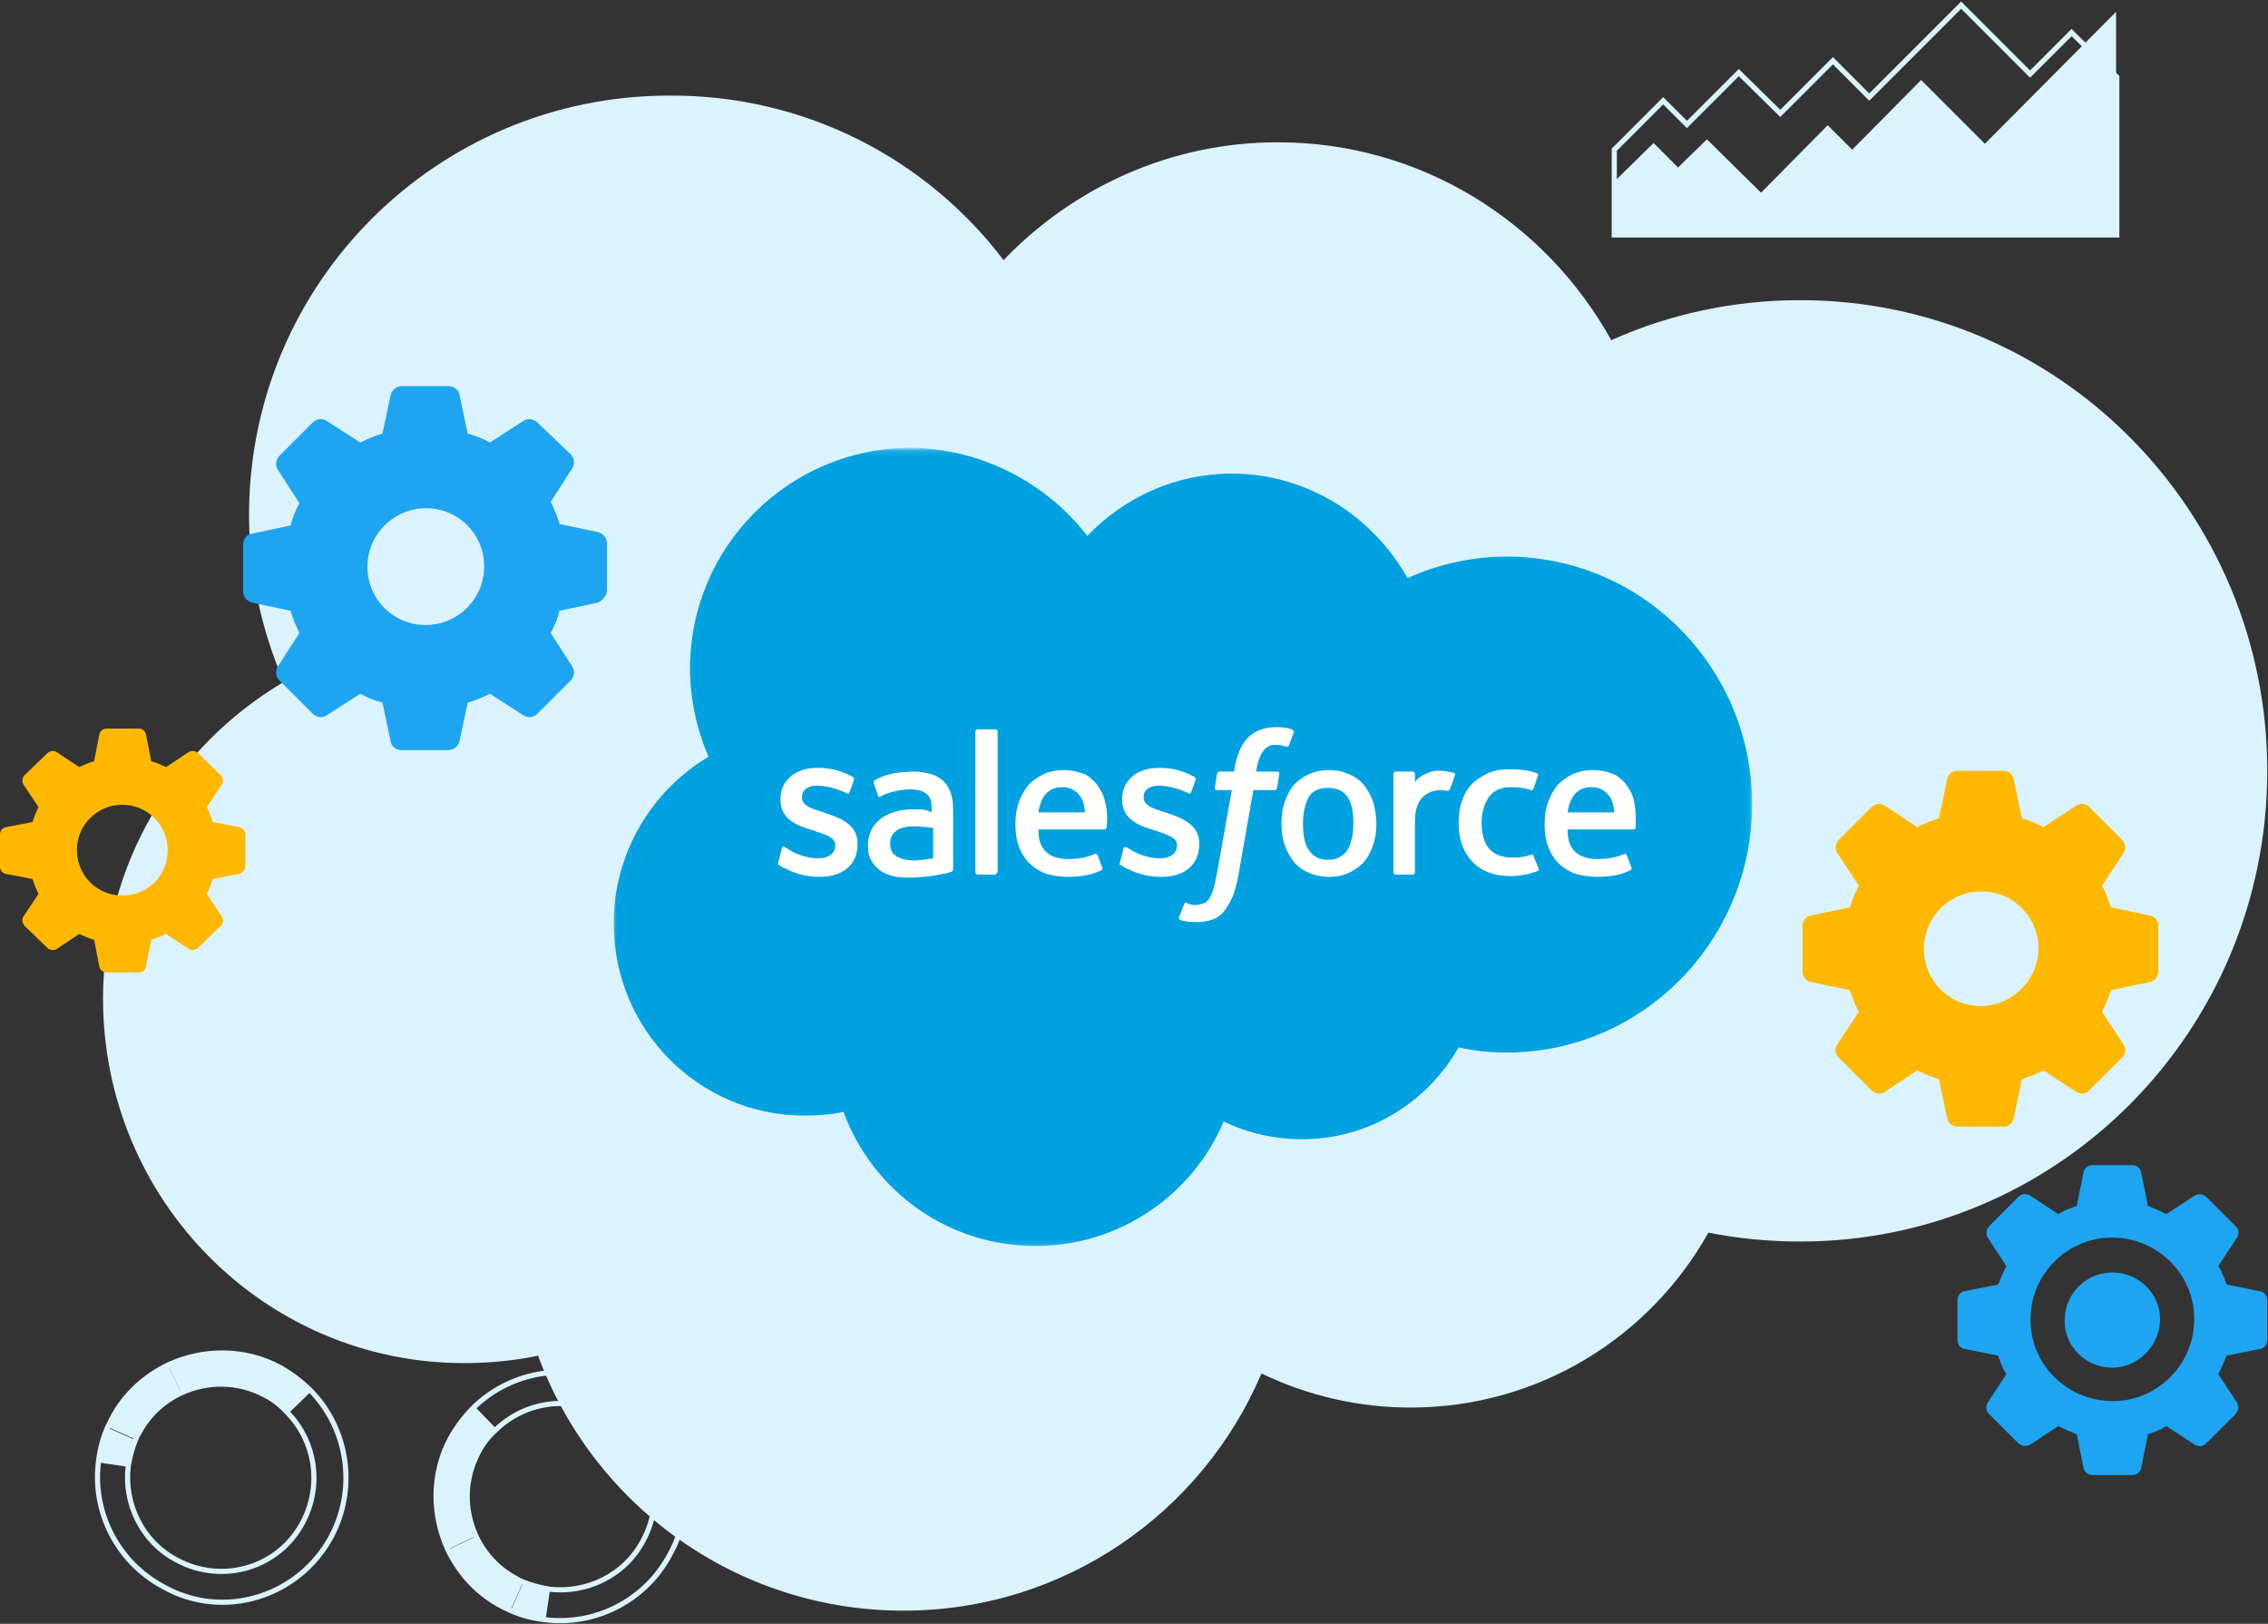 <svg xmlns="http://www.w3.org/2000/svg" width="440" height="315" viewBox="0 0 440 315" fill="none"><rect x="0" y="0" width="440" height="315" fill="#333333" stroke="none"/><path fill-rule="evenodd" clip-rule="evenodd" d="M194.693 50.464C208.209 36.373 227.046 27.601 247.895 27.601C275.647 27.601 299.804 42.987 312.601 65.993C324.105 60.817 336.614 58.229 349.268 58.229C399.307 58.229 439.856 99.065 439.856 149.536C439.856 200.007 399.307 240.843 349.268 240.843C343.229 240.843 337.19 240.268 331.438 239.118C320.078 259.392 298.51 273.052 273.634 273.052C263.569 273.052 253.647 270.752 244.732 266.438C233.229 293.471 206.484 312.451 175.281 312.451C142.784 312.451 115.033 291.889 104.392 262.987C99.647 263.993 94.758 264.425 90.013 264.425C51.333 264.425 19.987 232.791 19.987 193.68C19.987 167.51 34.078 144.647 55.072 132.281C50.614 122.072 48.314 111 48.314 99.928C48.314 54.922 84.837 18.543 129.843 18.543C156.301 18.399 179.882 30.909 194.693 50.464Z" fill="#DBF3FF"></path><path d="M47.595 168.085V161.902C47.595 161.183 47.163 160.608 46.444 160.464L41.268 159.457C40.98 158.451 40.549 157.444 40.118 156.582L42.993 152.268C43.425 151.693 43.281 150.974 42.85 150.399L38.392 146.085C37.961 145.654 37.098 145.51 36.523 145.941L32.209 148.817C31.346 148.386 30.34 147.954 29.333 147.667L28.327 142.49C28.183 141.771 27.608 141.34 26.889 141.34H20.706C19.987 141.34 19.412 141.771 19.268 142.49L18.261 147.667C17.255 147.954 16.248 148.386 15.386 148.817L11.072 145.941C10.497 145.51 9.778 145.654 9.203 146.085L4.745 150.399C4.314 150.83 4.17 151.693 4.601 152.268L7.477 156.582C7.046 157.444 6.614 158.451 6.327 159.457L1.15 160.464C0.431 160.608 0 161.183 0 161.902V168.085C0 168.804 0.431 169.379 1.15 169.523L6.327 170.529C6.614 171.536 7.046 172.542 7.477 173.405L4.601 177.719C4.17 178.294 4.314 179.013 4.745 179.588L9.203 183.902C9.634 184.333 10.497 184.477 11.072 184.046L15.386 181.17C16.248 181.601 17.255 182.033 18.261 182.32L19.268 187.497C19.412 188.216 19.987 188.647 20.706 188.647H26.889C27.608 188.647 28.183 188.216 28.327 187.497L29.333 182.32C30.34 182.033 31.346 181.601 32.209 181.17L36.523 184.046C37.098 184.477 37.817 184.333 38.392 183.902L42.85 179.588C43.281 179.157 43.425 178.294 42.993 177.719L40.118 173.405C40.549 172.542 40.98 171.536 41.268 170.529L46.444 169.523C47.163 169.235 47.595 168.66 47.595 168.085ZM24.444 173.693C18.98 174.124 14.523 169.667 14.954 164.203C15.242 159.889 18.837 156.438 23.006 156.15C28.471 155.719 32.928 160.176 32.497 165.64C32.209 169.954 28.758 173.405 24.444 173.693Z" fill="#FFB800"></path><path d="M117.765 114.451V105.392C117.765 104.386 117.046 103.523 116.039 103.235L108.562 101.654C108.131 100.216 107.555 98.778 106.837 97.34L111.006 90.869C111.582 90.007 111.438 88.856 110.719 88.137L104.248 81.954C103.529 81.235 102.379 81.091 101.516 81.667L95.046 85.837C93.752 85.118 92.314 84.542 90.732 84.111L89.15 76.634C89.007 75.627 88.144 74.908 86.993 74.908H77.935C76.928 74.908 76.065 75.627 75.778 76.634L74.196 84.111C72.758 84.542 71.32 85.118 69.882 85.837L63.412 81.667C62.549 81.091 61.399 81.235 60.68 81.954L54.209 88.425C53.49 89.144 53.346 90.294 53.922 91.157L58.091 97.627C57.373 98.921 56.797 100.359 56.366 101.941L48.889 103.523C47.882 103.667 47.163 104.529 47.163 105.68V114.739C47.163 115.745 47.882 116.608 48.889 116.895L56.366 118.477C56.797 119.915 57.373 121.353 58.091 122.791L53.922 129.261C53.346 130.124 53.49 131.274 54.209 131.993L60.68 138.464C61.399 139.183 62.549 139.327 63.412 138.752L69.882 134.582C71.176 135.301 72.614 135.876 74.196 136.307L75.778 143.784C75.921 144.791 76.784 145.51 77.935 145.51H86.993C88 145.51 88.863 144.791 89.15 143.784L90.732 136.307C92.17 135.876 93.608 135.301 95.046 134.582L101.516 138.752C102.379 139.327 103.529 139.183 104.248 138.464L110.719 131.993C111.438 131.274 111.582 130.124 111.006 129.261L106.837 122.791C107.555 121.497 108.131 120.059 108.562 118.477L116.039 116.895C117.046 116.32 117.765 115.457 117.765 114.451ZM83.542 121.209C76.497 121.784 70.745 116.033 71.32 108.987C71.752 103.523 76.209 99.065 81.673 98.634C88.719 98.059 94.471 103.81 93.895 110.856C93.464 116.32 89.007 120.778 83.542 121.209Z" fill="#1DA5F2"></path><path d="M418.719 188.503V179.588C418.719 178.582 418 177.719 416.993 177.575L409.516 175.993C409.085 174.555 408.51 173.118 407.791 171.823L411.961 165.497C412.536 164.634 412.392 163.627 411.673 162.908L405.346 156.582C404.627 155.863 403.477 155.719 402.758 156.294L396.431 160.464C395.137 159.745 393.699 159.17 392.261 158.739L390.68 151.261C390.536 150.255 389.673 149.536 388.667 149.536H379.752C378.745 149.536 377.882 150.255 377.738 151.261L376.157 158.739C374.719 159.17 373.281 159.745 371.987 160.464L365.66 156.294C364.797 155.719 363.791 155.863 363.072 156.582L356.745 162.908C356.026 163.627 355.882 164.778 356.457 165.497L360.627 171.823C359.908 173.118 359.333 174.555 358.902 175.993L351.425 177.575C350.418 177.719 349.699 178.582 349.699 179.588V188.503C349.699 189.51 350.418 190.372 351.425 190.516L358.902 192.098C359.333 193.536 359.908 194.974 360.627 196.268L356.457 202.595C355.882 203.457 356.026 204.464 356.745 205.183L363.072 211.51C363.791 212.229 364.941 212.372 365.66 211.797L371.987 207.627C373.281 208.346 374.719 208.922 376.157 209.353L377.738 216.83C377.882 217.837 378.745 218.555 379.752 218.555H388.667C389.673 218.555 390.536 217.837 390.68 216.83L392.261 209.353C393.699 208.922 395.137 208.346 396.431 207.627L402.758 211.797C403.621 212.372 404.627 212.229 405.346 211.51L411.673 205.183C412.392 204.464 412.536 203.314 411.961 202.595L407.791 196.268C408.51 194.974 409.085 193.536 409.516 192.098L416.993 190.516C418 190.372 418.719 189.51 418.719 188.503ZM385.216 195.118C378.314 195.693 372.706 189.941 373.281 183.183C373.712 177.719 378.026 173.405 383.49 172.974C390.392 172.399 396 178.15 395.425 184.908C394.993 190.229 390.536 194.686 385.216 195.118Z" fill="#FFB800"></path><path d="M439.856 259.967V252.203C439.856 251.34 439.281 250.621 438.418 250.477L431.948 249.183C431.516 247.889 431.085 246.739 430.366 245.588L433.961 240.124C434.392 239.405 434.392 238.399 433.673 237.824L428.065 232.216C427.49 231.641 426.484 231.497 425.765 231.928L420.301 235.523C419.15 234.948 417.856 234.373 416.706 233.941L415.412 227.471C415.268 226.608 414.549 226.033 413.686 226.033H405.922C405.059 226.033 404.34 226.608 404.196 227.471L402.902 233.941C401.608 234.373 400.458 234.804 399.307 235.523L393.843 231.928C393.124 231.497 392.118 231.497 391.543 232.216L385.935 237.824C385.36 238.399 385.216 239.405 385.647 240.124L389.242 245.588C388.667 246.739 388.092 248.033 387.66 249.183L381.19 250.477C380.327 250.621 379.752 251.34 379.752 252.203V259.967C379.752 260.83 380.327 261.549 381.19 261.693L387.66 262.987C388.092 264.281 388.523 265.431 389.242 266.582L385.647 272.046C385.216 272.765 385.216 273.771 385.935 274.346L391.543 279.954C392.118 280.529 393.124 280.673 393.843 280.242L399.307 276.647C400.458 277.222 401.752 277.797 402.902 278.229L404.196 284.699C404.34 285.562 405.059 286.137 405.922 286.137H413.686C414.549 286.137 415.268 285.562 415.412 284.699L416.706 278.229C418 277.797 419.15 277.366 420.301 276.647L425.765 280.242C426.484 280.673 427.49 280.673 428.065 279.954L433.673 274.346C434.248 273.771 434.392 272.765 433.961 272.046L430.366 266.582C430.941 265.431 431.516 264.137 431.948 262.987L438.418 261.693C439.281 261.549 439.856 260.83 439.856 259.967ZM411.098 271.758C401.32 272.477 393.124 264.425 393.987 254.647C394.562 246.882 400.889 240.699 408.51 240.124C418.288 239.405 426.484 247.458 425.621 257.235C425.046 265 418.719 271.183 411.098 271.758ZM410.523 265.288C404.771 265.719 400.026 260.974 400.601 255.366C400.889 250.909 404.628 247.17 409.085 246.882C414.837 246.451 419.582 251.196 419.007 256.804C418.575 261.261 414.98 264.856 410.523 265.288Z" fill="#1DA5F2"></path><mask id="mask0" maskUnits="userSpaceOnUse" x="118" y="87" width="222" height="155"><path fill-rule="evenodd" clip-rule="evenodd" d="M118.915 87.131H339.922V241.85H118.915V87.131Z" fill="white"></path></mask><g mask="url(#mask0)"><path fill-rule="evenodd" clip-rule="evenodd" d="M210.941 103.954C218.131 96.477 228.052 91.876 238.98 91.876C253.503 91.876 266.301 100.072 273.059 112.15C279.098 109.418 285.712 107.98 292.327 107.98C318.641 107.98 339.922 129.549 339.922 156.006C339.922 182.464 318.641 204.176 292.327 204.176C289.163 204.176 286 203.889 282.98 203.17C276.941 213.81 265.582 221 252.641 221C247.32 221 242.144 219.85 237.399 217.549C231.359 231.784 217.268 241.706 200.876 241.706C183.765 241.706 169.242 230.921 163.634 215.68C161.19 216.255 158.601 216.399 156.013 216.399C135.595 216.399 119.059 199.719 119.059 179.157C119.059 165.353 126.536 153.274 137.464 146.804C135.163 141.484 133.869 135.588 133.869 129.693C133.869 105.967 153.137 86.843 176.863 86.843C190.667 87.131 203.033 93.745 210.941 103.954Z" fill="#00A1E0"></path><path fill-rule="evenodd" clip-rule="evenodd" d="M150.98 167.366C150.837 167.797 150.98 167.797 151.124 167.797C151.556 168.085 151.987 168.372 152.418 168.516C154.719 169.667 156.732 170.098 159.033 170.098C163.634 170.098 166.366 167.654 166.366 163.771V163.627C166.366 160.033 163.203 158.738 160.183 157.732L159.752 157.588C157.451 156.869 155.582 156.294 155.582 154.712V154.569C155.582 153.274 156.732 152.412 158.458 152.412C160.471 152.412 162.771 153.131 164.209 153.85C164.209 153.85 164.641 154.137 164.784 153.706C164.928 153.418 165.647 151.405 165.647 151.261C165.791 150.974 165.647 150.83 165.36 150.686C163.634 149.68 161.333 148.961 158.889 148.961H158.458C154.288 148.961 151.412 151.405 151.412 155V155.144C151.412 158.882 154.575 160.176 157.595 161.039L158.026 161.183C160.183 161.902 162.052 162.477 162.052 163.915V164.059C162.052 165.497 160.758 166.503 158.889 166.503C158.17 166.503 155.726 166.503 152.994 164.778C152.706 164.634 152.562 164.49 152.275 164.346C152.131 164.203 151.843 164.059 151.699 164.49L150.98 167.366ZM217.268 167.366C217.124 167.797 217.268 167.797 217.412 167.797C217.843 168.085 218.275 168.372 218.706 168.516C221.007 169.667 223.02 170.098 225.32 170.098C229.922 170.098 232.654 167.654 232.654 163.771V163.627C232.654 160.033 229.49 158.738 226.471 157.732L226.039 157.588C223.739 156.869 221.869 156.294 221.869 154.712V154.569C221.869 153.274 223.02 152.412 224.745 152.412C226.758 152.412 229.059 153.131 230.497 153.85C230.497 153.85 230.928 154.137 231.072 153.706C231.216 153.418 231.935 151.405 231.935 151.261C232.078 150.974 231.935 150.83 231.647 150.686C229.922 149.68 227.621 148.961 225.177 148.961H224.745C220.575 148.961 217.699 151.405 217.699 155V155.144C217.699 158.882 220.863 160.176 223.882 161.039L224.314 161.183C226.471 161.902 228.34 162.477 228.34 163.915V164.059C228.34 165.497 227.046 166.503 225.177 166.503C224.458 166.503 222.013 166.503 219.281 164.778C218.994 164.634 218.706 164.49 218.562 164.346C218.418 164.346 218.131 164.203 217.987 164.49L217.268 167.366ZM262.562 159.745C262.562 161.902 262.131 163.627 261.412 164.921C260.549 166.072 259.399 166.791 257.673 166.791C255.948 166.791 254.797 166.216 253.935 164.921C253.072 163.771 252.784 161.902 252.784 159.745C252.784 157.588 253.216 155.863 253.935 154.569C254.654 153.418 255.948 152.843 257.673 152.843C259.399 152.843 260.549 153.418 261.412 154.569C262.275 155.863 262.562 157.588 262.562 159.745ZM266.445 155.719C266.013 154.425 265.438 153.418 264.719 152.412C264 151.549 262.994 150.686 261.843 150.255C260.693 149.68 259.255 149.392 257.817 149.392C256.379 149.392 254.941 149.68 253.791 150.255C252.641 150.83 251.634 151.549 250.915 152.412C250.196 153.274 249.621 154.425 249.19 155.719C248.758 157.013 248.614 158.307 248.614 159.745C248.614 161.183 248.758 162.621 249.19 163.771C249.621 165.065 250.196 166.072 250.915 167.078C251.634 167.941 252.641 168.804 253.791 169.235C254.941 169.81 256.379 170.098 257.817 170.098C259.399 170.098 260.693 169.81 261.843 169.235C262.994 168.66 264 167.941 264.719 167.078C265.438 166.216 266.013 165.065 266.445 163.771C266.876 162.477 267.02 161.183 267.02 159.745C267.02 158.307 266.732 156.869 266.445 155.719ZM297.503 166.072C297.36 165.64 297.072 165.784 297.072 165.784C296.497 165.928 295.922 166.216 295.346 166.216C294.771 166.359 294.052 166.359 293.333 166.359C291.464 166.359 290.026 165.784 289.02 164.778C288.013 163.771 287.438 161.902 287.438 159.601C287.438 157.444 288.013 155.863 288.876 154.569C289.739 153.418 291.177 152.699 293.046 152.699C294.628 152.699 295.778 152.843 297.072 153.274C297.072 153.274 297.36 153.418 297.503 152.987C297.791 152.124 298.079 151.405 298.366 150.399C298.51 150.111 298.222 149.967 298.079 149.967C297.647 149.823 296.497 149.392 295.49 149.392C294.628 149.248 293.765 149.248 292.614 149.248C291.033 149.248 289.595 149.536 288.445 150.111C287.294 150.686 286.144 151.405 285.425 152.268C284.562 153.131 283.987 154.281 283.556 155.575C283.124 156.869 282.98 158.163 282.98 159.601C282.98 162.765 283.843 165.209 285.569 167.078C287.294 168.948 289.739 169.954 293.046 169.954C294.915 169.954 296.928 169.523 298.366 168.948C298.366 168.948 298.654 168.804 298.51 168.516L297.503 166.072ZM304.118 157.588C304.262 156.438 304.693 155.287 305.124 154.569C305.843 153.418 307.137 152.699 308.719 152.699C310.445 152.699 311.451 153.418 312.314 154.569C312.889 155.431 313.033 156.438 313.177 157.588H304.118ZM316.915 155C316.628 153.85 315.765 152.555 315.333 151.98C314.471 151.118 313.752 150.399 312.889 150.111C311.739 149.68 310.445 149.392 309.15 149.392C307.569 149.392 306.131 149.68 304.98 150.255C303.83 150.83 302.824 151.549 301.961 152.555C301.242 153.562 300.667 154.569 300.235 155.863C299.804 157.157 299.66 158.451 299.66 159.889C299.66 161.327 299.804 162.765 300.235 163.915C300.667 165.209 301.242 166.216 302.105 167.222C302.967 168.085 303.974 168.804 305.268 169.379C306.562 169.81 308.144 170.098 309.869 170.098C313.608 170.098 315.477 169.235 316.34 168.804C316.484 168.66 316.628 168.516 316.484 168.229L315.621 165.928C315.477 165.64 315.19 165.64 315.19 165.64C314.327 165.928 313.033 166.647 309.869 166.647C307.856 166.647 306.418 166.072 305.556 165.209C304.549 164.203 304.118 162.908 304.118 160.895H316.915C316.915 160.895 317.203 160.895 317.346 160.608C317.203 160.32 317.634 157.876 316.915 155ZM201.451 157.588C201.595 156.438 202.026 155.287 202.458 154.569C203.177 153.418 204.471 152.699 206.052 152.699C207.778 152.699 208.784 153.418 209.647 154.569C210.222 155.431 210.366 156.438 210.51 157.588H201.451ZM214.248 155C213.961 153.85 213.098 152.555 212.667 151.98C211.804 151.118 211.085 150.399 210.222 150.111C209.072 149.68 207.778 149.392 206.484 149.392C204.902 149.392 203.464 149.68 202.314 150.255C201.163 150.83 200.157 151.549 199.294 152.555C198.575 153.562 198 154.569 197.569 155.863C197.137 157.157 196.994 158.451 196.994 159.889C196.994 161.327 197.137 162.765 197.569 163.915C198 165.209 198.575 166.216 199.438 167.222C200.301 168.085 201.307 168.804 202.601 169.379C203.895 169.81 205.477 170.098 207.203 170.098C210.941 170.098 212.811 169.235 213.673 168.804C213.817 168.66 213.961 168.516 213.817 168.229L212.954 165.928C212.811 165.64 212.523 165.64 212.523 165.64C211.66 165.928 210.366 166.647 207.203 166.647C205.19 166.647 203.752 166.072 202.889 165.209C201.882 164.203 201.451 162.908 201.451 160.895H214.248C214.248 160.895 214.536 160.895 214.68 160.608C214.68 160.32 215.111 157.876 214.248 155ZM173.843 166.072C173.412 165.64 173.268 165.64 173.124 165.353C172.837 164.921 172.693 164.346 172.693 163.627C172.693 162.477 173.124 161.758 173.843 161.183C173.843 161.183 174.994 160.176 177.582 160.32C178.732 160.32 179.882 160.464 181.033 160.608V166.503C181.033 166.503 179.451 166.791 177.582 166.935C174.994 166.935 173.843 166.072 173.843 166.072ZM178.876 157.013C178.301 157.013 177.726 157.013 176.863 157.013C175.712 157.013 174.706 157.157 173.699 157.444C172.693 157.732 171.83 158.163 170.967 158.738C170.248 159.314 169.529 160.033 169.098 160.895C168.667 161.758 168.379 162.765 168.379 163.915C168.379 165.065 168.523 166.072 168.954 166.791C169.386 167.654 169.961 168.229 170.68 168.804C171.399 169.379 172.262 169.667 173.268 169.954C174.275 170.242 175.425 170.242 176.719 170.242C178.013 170.242 179.307 170.098 180.601 169.954C181.752 169.81 182.758 169.523 183.765 169.379C184.196 169.235 184.628 169.091 184.628 169.091C184.915 168.948 184.915 168.66 184.915 168.66V157.013C184.915 154.425 184.196 152.555 182.902 151.405C181.608 150.255 179.595 149.68 177.007 149.68C176 149.68 174.562 149.823 173.556 149.967C173.556 149.967 170.824 150.542 169.673 151.405C169.673 151.405 169.386 151.549 169.529 151.98L170.392 154.425C170.536 154.712 170.824 154.569 170.824 154.569C170.824 154.569 170.967 154.569 170.967 154.425C173.412 153.131 176.575 153.131 176.575 153.131C178.013 153.131 179.02 153.418 179.739 153.993C180.458 154.569 180.745 155.287 180.745 157.013V157.588C179.882 157.157 178.876 157.013 178.876 157.013ZM282.262 150.399C282.405 150.255 282.262 149.967 282.118 149.967C281.83 149.823 280.824 149.68 279.961 149.536C278.379 149.392 277.516 149.68 276.654 150.111C275.791 150.399 274.928 151.118 274.497 151.693V150.111C274.497 149.967 274.353 149.68 274.065 149.68H270.758C270.614 149.68 270.327 149.823 270.327 150.111V169.235C270.327 169.379 270.471 169.667 270.758 169.667H274.065C274.209 169.667 274.497 169.523 274.497 169.235V159.745C274.497 158.451 274.641 157.157 274.928 156.438C275.216 155.575 275.647 155 276.079 154.569C276.51 154.137 277.085 153.85 277.66 153.562C278.235 153.418 278.811 153.274 279.386 153.274C280.105 153.274 280.824 153.418 280.824 153.418C281.111 153.418 281.255 153.274 281.255 153.131C281.543 152.555 282.118 150.83 282.262 150.399Z" fill="#FFFFFE"></path><path fill-rule="evenodd" clip-rule="evenodd" d="M250.627 141.484C250.196 141.34 249.765 141.196 249.333 141.196C248.758 141.052 248.183 141.052 247.608 141.052C245.307 141.052 243.438 141.771 242.144 143.065C240.85 144.359 239.987 146.373 239.556 148.817L239.412 149.68H236.536C236.536 149.68 236.248 149.68 236.105 150.111L235.673 152.843C235.673 153.131 235.817 153.274 236.105 153.274H238.98L236.105 169.379C235.817 170.673 235.673 171.68 235.386 172.542C235.098 173.405 234.81 173.98 234.523 174.412C234.235 174.843 233.948 175.131 233.373 175.274C232.941 175.418 232.366 175.562 231.935 175.562C231.647 175.562 231.216 175.562 230.928 175.418C230.641 175.418 230.497 175.274 230.209 175.131C230.209 175.131 229.922 174.987 229.778 175.274C229.634 175.562 228.915 177.575 228.771 177.863C228.627 178.15 228.771 178.294 228.915 178.438C229.346 178.582 229.634 178.725 230.065 178.725C230.784 178.869 231.359 178.869 231.935 178.869C233.085 178.869 234.235 178.725 235.098 178.438C235.961 178.15 236.824 177.575 237.399 176.856C238.118 175.993 238.549 175.131 239.124 173.98C239.556 172.83 239.987 171.392 240.275 169.667L243.15 153.274H247.32C247.32 153.274 247.608 153.274 247.752 152.843L248.183 150.111C248.183 149.823 248.039 149.68 247.752 149.68H243.726C243.726 149.536 243.869 148.098 244.444 146.804C244.588 146.229 245.02 145.797 245.307 145.366C245.595 145.078 246.026 144.791 246.314 144.647C246.745 144.503 247.176 144.503 247.752 144.503C248.183 144.503 248.471 144.503 248.758 144.647C249.19 144.791 249.333 144.791 249.477 144.791C249.909 144.935 249.908 144.791 250.052 144.647L251.059 141.915C250.915 141.771 250.771 141.627 250.627 141.484ZM193.399 169.235C193.399 169.379 193.255 169.667 192.967 169.667H189.66C189.516 169.667 189.229 169.523 189.229 169.235V141.915C189.229 141.771 189.373 141.484 189.66 141.484H193.111C193.255 141.484 193.542 141.627 193.542 141.915V169.235" fill="#FFFFFE"></path></g><path d="M120.209 269.026C110.719 263.994 99.359 265.863 92.026 272.909C90.301 274.634 88.719 276.647 87.425 278.948C83.686 285.85 83.83 293.902 86.85 300.516C89.007 305.118 92.601 309.144 97.346 311.588C97.778 311.876 98.353 312.02 98.784 312.307C100.941 313.314 103.242 313.889 105.542 314.177C115.176 315.471 125.098 310.726 129.987 301.523C136.458 289.876 132 275.209 120.209 269.026ZM124.81 298.791C121.216 305.693 113.739 309.144 106.549 308.281C104.824 307.994 103.098 307.562 101.373 306.843C100.941 306.699 100.654 306.556 100.222 306.268C96.627 304.399 93.895 301.379 92.314 297.928C90.013 292.896 90.013 287 92.745 281.824C93.608 280.098 94.758 278.66 96.196 277.366C101.66 272.046 110.144 270.608 117.333 274.347C126.248 278.948 129.556 290.02 124.81 298.791Z" stroke="#DBF3FF" stroke-miterlimit="10"></path><path d="M92.457 297.928L86.993 300.517C83.974 293.902 83.83 285.994 87.569 278.948C88.863 276.647 90.301 274.634 92.17 272.909L96.34 277.222C95.046 278.517 93.895 279.954 92.889 281.68C90.157 287 90.157 293.039 92.457 297.928Z" fill="#DBF3FF"></path><path d="M101.516 306.843L99.072 312.307C98.641 312.02 98.065 311.876 97.634 311.588C92.745 309 89.15 305.118 87.137 300.516L92.601 297.928C94.183 301.379 96.915 304.399 100.51 306.268C100.797 306.412 101.085 306.699 101.516 306.843Z" fill="#DBF3FF"></path><path d="M105.83 314.32C103.529 314.033 101.229 313.458 99.072 312.451L101.516 306.987C103.242 307.706 104.967 308.281 106.693 308.425L105.83 314.32Z" fill="#DBF3FF"></path><path d="M64.275 298.072C69.307 288.582 67.438 277.222 60.392 269.889C58.667 268.163 56.654 266.582 54.353 265.288C47.451 261.549 39.399 261.693 32.784 264.712C28.183 266.869 24.157 270.464 21.712 275.209C21.425 275.641 21.281 276.216 20.993 276.647C19.987 278.804 19.412 281.105 19.124 283.405C17.83 293.039 22.575 302.961 31.778 307.85C43.281 314.32 57.948 309.863 64.275 298.072ZM34.366 302.673C27.464 299.078 24.013 291.601 24.876 284.412C25.163 282.686 25.595 280.961 26.314 279.235C26.457 278.804 26.601 278.516 26.889 278.085C28.758 274.49 31.778 271.758 35.229 270.176C40.261 267.876 46.157 267.876 51.333 270.608C53.059 271.471 54.497 272.621 55.791 274.059C61.111 279.523 62.549 288.007 58.81 295.196C54.209 304.111 43.281 307.418 34.366 302.673Z" stroke="#DBF3FF" stroke-miterlimit="10"></path><path d="M35.229 270.32L32.641 264.856C39.255 261.837 47.163 261.693 54.209 265.431C56.51 266.726 58.523 268.163 60.248 270.033L55.935 274.203C54.641 272.909 53.203 271.758 51.477 270.752C46.157 268.02 40.261 268.02 35.229 270.32Z" fill="#DBF3FF"></path><path d="M26.314 279.235L20.85 276.791C21.137 276.359 21.281 275.784 21.569 275.353C24.157 270.464 28.039 266.869 32.641 264.856L35.229 270.32C31.778 271.902 28.758 274.634 26.889 278.229C26.745 278.516 26.601 278.948 26.314 279.235Z" fill="#DBF3FF"></path><path d="M18.98 283.693C19.268 281.392 19.843 279.091 20.85 276.935L26.314 279.379C25.595 281.105 25.02 282.83 24.876 284.555L18.98 283.693Z" fill="#DBF3FF"></path><path d="M313.177 29.039L322.667 19.549L327.268 24.15L337.333 14.085L345.386 21.994L355.595 11.784L362.641 18.83L380.471 1L393.843 14.373L401.895 6.32L410.667 14.948V45.575H313.177V29.039Z" stroke="#DBF3FF" stroke-miterlimit="10"></path><path d="M313.177 35.222L320.797 27.745L325.543 32.49L331.15 27.026L341.647 37.379L354.588 24.294L359.333 29.039L372.706 15.523L385.072 27.889L410.523 2.294V45.575H313.177V35.222Z" fill="#DBF3FF"></path></svg>